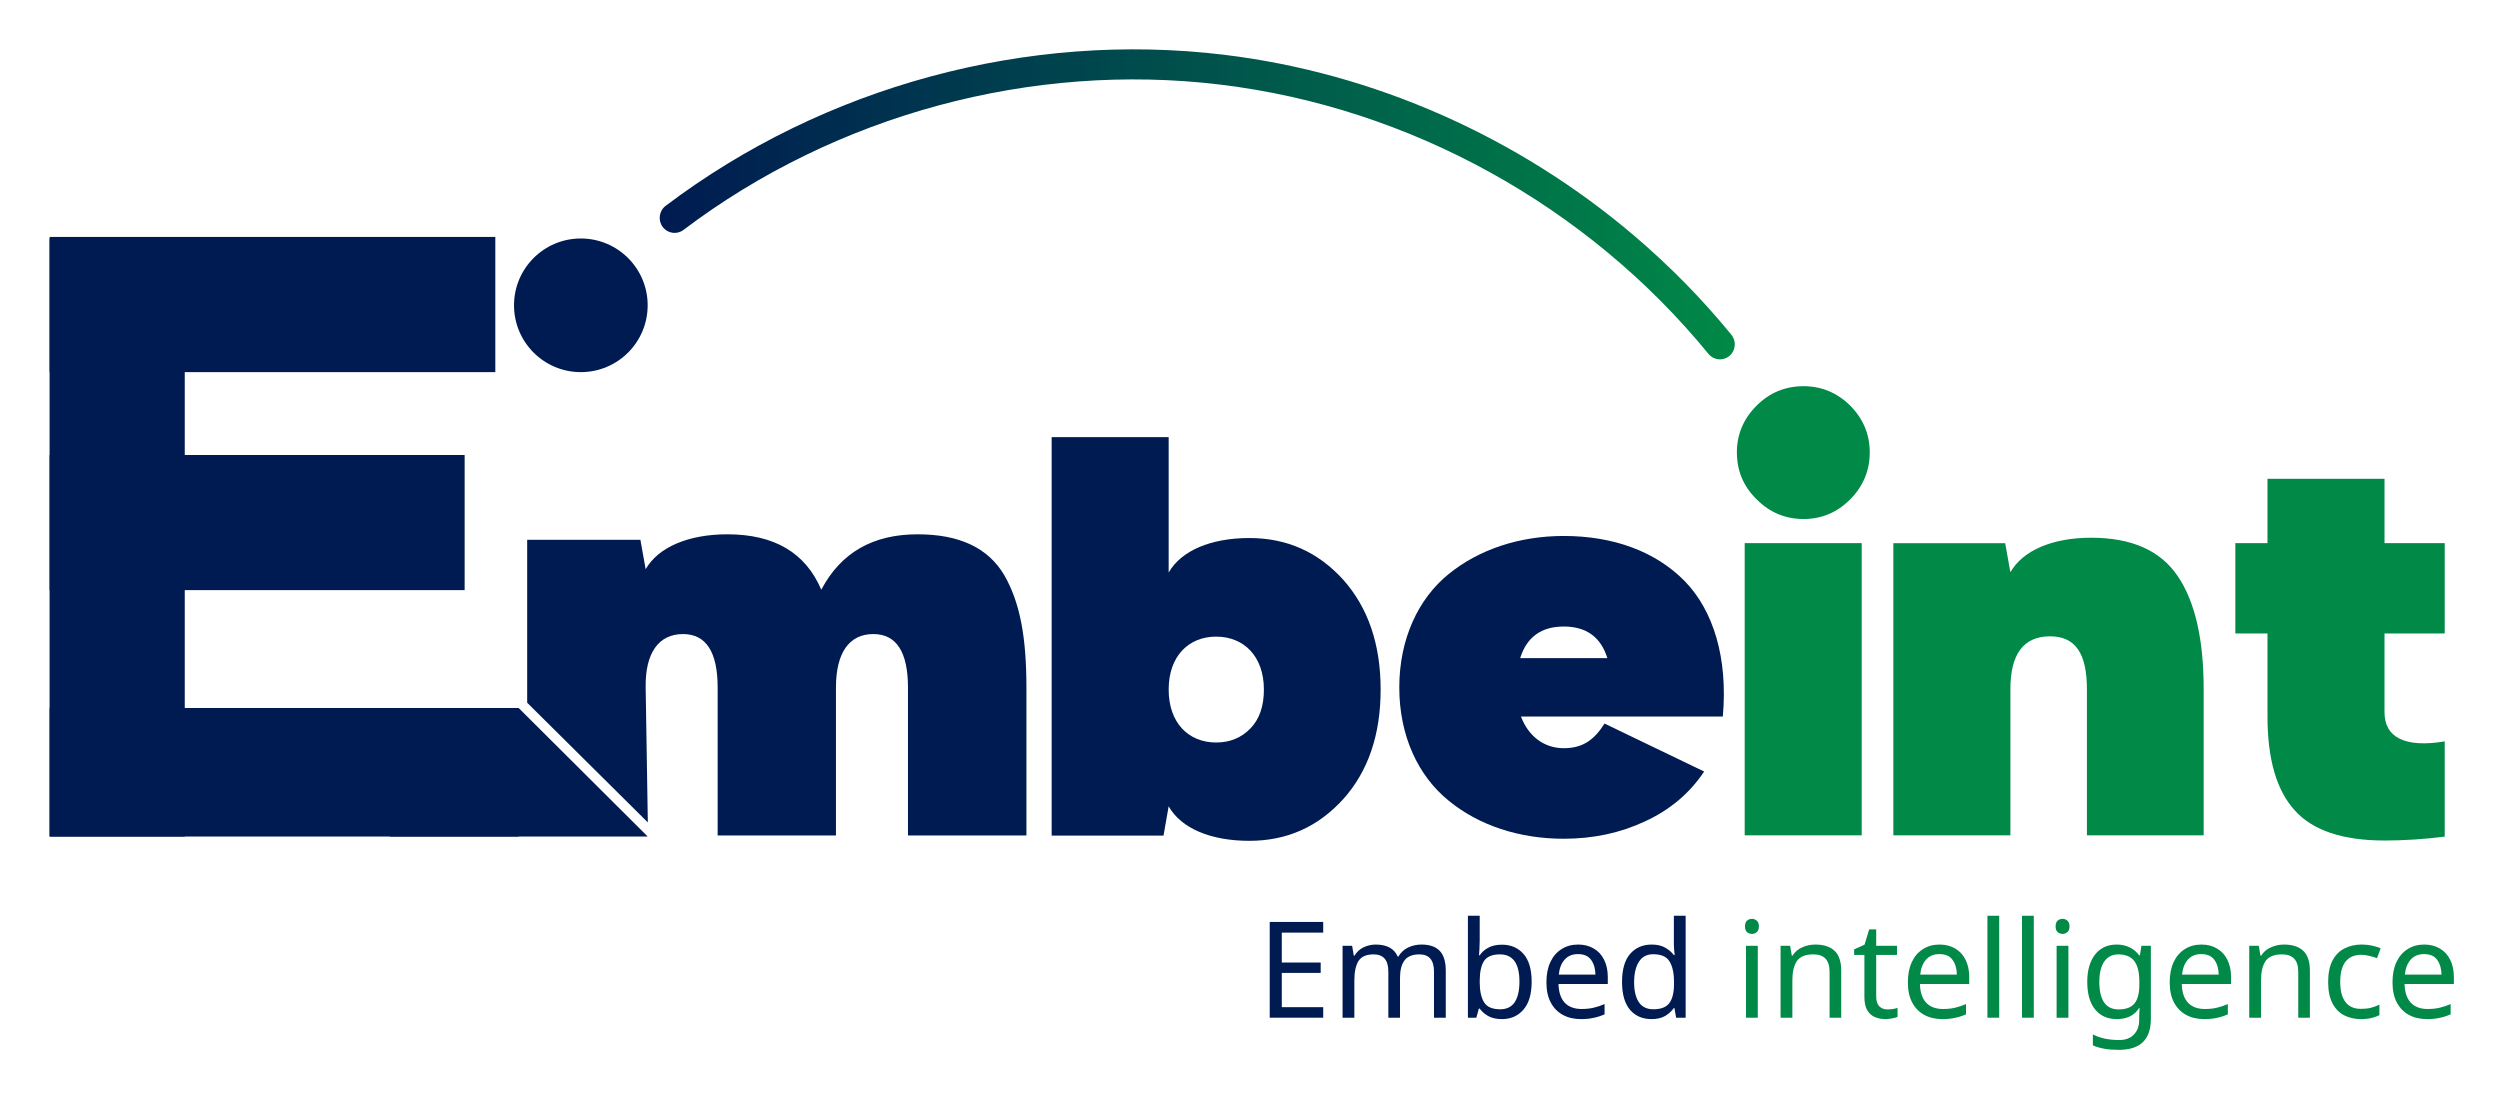<svg xmlns="http://www.w3.org/2000/svg" role="img" viewBox="-4.85 -5.35 278.20 121.95"><title>embeint-logo-embed-intelligence-tag-line (2).svg</title><defs id="defs140"><clipPath id="0227c02057"><path id="path1" d="m 58.805,139.602 h 49.594 v 15.043 H 58.805 Z m 0,0" clip-rule="nonzero"/></clipPath><clipPath id="605f3a4148"><path id="path2" d="M 58.805,192.023 H 111 v 14.297 H 58.805 Z m 0,0" clip-rule="nonzero"/></clipPath><clipPath id="d7697aa60a"><path id="path3" d="m 96.652,192.023 h 28.707 v 14.297 H 96.652 Z m 0,0" clip-rule="nonzero"/></clipPath><clipPath id="cb7a4e924c"><path id="path4" d="m 111,192.023 14.352,14.297 H 96.652 Z m 0,0" clip-rule="nonzero"/></clipPath><clipPath id="704fb87609"><path id="path5" d="m 110.48,139.773 h 14.871 v 14.871 h -14.871 z m 0,0" clip-rule="nonzero"/></clipPath><clipPath id="9450d07ad5"><path id="path6" d="m 117.914,139.773 c -4.105,0 -7.434,3.328 -7.434,7.434 0,4.109 3.328,7.438 7.434,7.438 4.109,0 7.438,-3.328 7.438,-7.438 0,-4.105 -3.328,-7.434 -7.438,-7.434 z m 0,0" clip-rule="nonzero"/></clipPath><clipPath id="ba8ab70534"><path id="path7" d="m 58.805,163.863 h 46.18 v 15.043 H 58.805 Z m 0,0" clip-rule="nonzero"/></clipPath><clipPath id="03a69cdeff"><path id="path8" d="m 58.797,139.773 h 15.043 v 66.547 H 58.797 Z m 0,0" clip-rule="nonzero"/></clipPath><clipPath id="6f2a6bd8c7"><path id="path9" d="M 127.371,119.375 H 248 v 34.5 H 127.371 Z m 0,0" clip-rule="nonzero"/></clipPath><clipPath id="40df1861e2"><path id="path10" d="m 204.766,204.488 -77.82,-66.164 44.465,-53.465 77.816,66.164 z m 0,0" clip-rule="nonzero"/></clipPath><clipPath id="7bfa92d74a"><path id="path11" d="m 204.766,204.488 -77.82,-66.164 44.465,-53.465 77.816,66.164 z m 0,0" clip-rule="nonzero"/></clipPath><clipPath id="2f9683c60e"><path id="path12" d="m 128.254,139.129 c 0.547,0.738 1.582,0.895 2.316,0.34 16.953,-12.816 38.738,-18.715 59.762,-16.168 21.023,2.539 40.812,13.465 54.305,29.969 0.578,0.711 1.621,0.809 2.328,0.223 0.703,-0.59 0.801,-1.645 0.219,-2.355 -3.277,-4.016 -6.918,-7.707 -10.848,-11.051 -12.871,-10.945 -28.867,-18.082 -45.609,-20.109 -21.859,-2.645 -44.508,3.484 -62.141,16.812 -0.73,0.555 -0.879,1.602 -0.332,2.34 z m 0,0" clip-rule="nonzero"/></clipPath><clipPath id="89706dc35c"><path id="path140" d="m 111,172.691 h 57 v 33.75 h -57 z m 0,0" clip-rule="nonzero"/></clipPath><linearGradient id="a7f043b4ba" x1="112.516" x2="250.668" y1="143.405" y2="143.405" gradientTransform="matrix(.869 0 0 .879 29.928 10.615)" gradientUnits="userSpaceOnUse"><stop id="stop12" offset="0" stop-color="#001B51" stop-opacity="1"/><stop id="stop13" offset=".008" stop-color="#001B51" stop-opacity="1"/><stop id="stop14" offset=".016" stop-color="#001C51" stop-opacity="1"/><stop id="stop15" offset=".023" stop-color="#001D51" stop-opacity="1"/><stop id="stop16" offset=".031" stop-color="#001E51" stop-opacity="1"/><stop id="stop17" offset=".039" stop-color="#001F51" stop-opacity="1"/><stop id="stop18" offset=".047" stop-color="#002051" stop-opacity="1"/><stop id="stop19" offset=".055" stop-color="#002051" stop-opacity="1"/><stop id="stop20" offset=".063" stop-color="#002151" stop-opacity="1"/><stop id="stop21" offset=".07" stop-color="#002250" stop-opacity="1"/><stop id="stop22" offset=".078" stop-color="#002350" stop-opacity="1"/><stop id="stop23" offset=".086" stop-color="#002450" stop-opacity="1"/><stop id="stop24" offset=".094" stop-color="#002550" stop-opacity="1"/><stop id="stop25" offset=".102" stop-color="#002650" stop-opacity="1"/><stop id="stop26" offset=".109" stop-color="#002650" stop-opacity="1"/><stop id="stop27" offset=".117" stop-color="#002750" stop-opacity="1"/><stop id="stop28" offset=".125" stop-color="#002850" stop-opacity="1"/><stop id="stop29" offset=".133" stop-color="#002950" stop-opacity="1"/><stop id="stop30" offset=".141" stop-color="#002A50" stop-opacity="1"/><stop id="stop31" offset=".148" stop-color="#002B50" stop-opacity="1"/><stop id="stop32" offset=".156" stop-color="#002C50" stop-opacity="1"/><stop id="stop33" offset=".164" stop-color="#002C4F" stop-opacity="1"/><stop id="stop34" offset=".172" stop-color="#002D4F" stop-opacity="1"/><stop id="stop35" offset=".18" stop-color="#002E4F" stop-opacity="1"/><stop id="stop36" offset=".188" stop-color="#002F4F" stop-opacity="1"/><stop id="stop37" offset=".195" stop-color="#00304F" stop-opacity="1"/><stop id="stop38" offset=".203" stop-color="#00314F" stop-opacity="1"/><stop id="stop39" offset=".211" stop-color="#00324F" stop-opacity="1"/><stop id="stop40" offset=".219" stop-color="#00334F" stop-opacity="1"/><stop id="stop41" offset=".227" stop-color="#00334F" stop-opacity="1"/><stop id="stop42" offset=".234" stop-color="#00344F" stop-opacity="1"/><stop id="stop43" offset=".242" stop-color="#00354F" stop-opacity="1"/><stop id="stop44" offset=".25" stop-color="#00364F" stop-opacity="1"/><stop id="stop45" offset=".258" stop-color="#00374F" stop-opacity="1"/><stop id="stop46" offset=".266" stop-color="#00384E" stop-opacity="1"/><stop id="stop47" offset=".273" stop-color="#00394E" stop-opacity="1"/><stop id="stop48" offset=".281" stop-color="#00394E" stop-opacity="1"/><stop id="stop49" offset=".289" stop-color="#003A4E" stop-opacity="1"/><stop id="stop50" offset=".297" stop-color="#003B4E" stop-opacity="1"/><stop id="stop51" offset=".305" stop-color="#003C4E" stop-opacity="1"/><stop id="stop52" offset=".313" stop-color="#003D4E" stop-opacity="1"/><stop id="stop53" offset=".32" stop-color="#003E4E" stop-opacity="1"/><stop id="stop54" offset=".328" stop-color="#003F4E" stop-opacity="1"/><stop id="stop55" offset=".336" stop-color="#003F4E" stop-opacity="1"/><stop id="stop56" offset=".344" stop-color="#00404E" stop-opacity="1"/><stop id="stop57" offset=".352" stop-color="#00414E" stop-opacity="1"/><stop id="stop58" offset=".359" stop-color="#00424D" stop-opacity="1"/><stop id="stop59" offset=".367" stop-color="#00434D" stop-opacity="1"/><stop id="stop60" offset=".375" stop-color="#00444D" stop-opacity="1"/><stop id="stop61" offset=".383" stop-color="#00454D" stop-opacity="1"/><stop id="stop62" offset=".391" stop-color="#00454D" stop-opacity="1"/><stop id="stop63" offset=".398" stop-color="#00464D" stop-opacity="1"/><stop id="stop64" offset=".406" stop-color="#00474D" stop-opacity="1"/><stop id="stop65" offset=".414" stop-color="#00484D" stop-opacity="1"/><stop id="stop66" offset=".422" stop-color="#00494D" stop-opacity="1"/><stop id="stop67" offset=".43" stop-color="#004A4D" stop-opacity="1"/><stop id="stop68" offset=".438" stop-color="#004B4D" stop-opacity="1"/><stop id="stop69" offset=".445" stop-color="#004C4D" stop-opacity="1"/><stop id="stop70" offset=".453" stop-color="#004C4D" stop-opacity="1"/><stop id="stop71" offset=".461" stop-color="#004D4C" stop-opacity="1"/><stop id="stop72" offset=".469" stop-color="#004E4C" stop-opacity="1"/><stop id="stop73" offset=".477" stop-color="#004F4C" stop-opacity="1"/><stop id="stop74" offset=".484" stop-color="#00504C" stop-opacity="1"/><stop id="stop75" offset=".492" stop-color="#00514C" stop-opacity="1"/><stop id="stop76" offset=".5" stop-color="#00524C" stop-opacity="1"/><stop id="stop77" offset=".508" stop-color="#00524C" stop-opacity="1"/><stop id="stop78" offset=".516" stop-color="#00534C" stop-opacity="1"/><stop id="stop79" offset=".523" stop-color="#00544C" stop-opacity="1"/><stop id="stop80" offset=".531" stop-color="#00554C" stop-opacity="1"/><stop id="stop81" offset=".539" stop-color="#00564C" stop-opacity="1"/><stop id="stop82" offset=".547" stop-color="#00574C" stop-opacity="1"/><stop id="stop83" offset=".555" stop-color="#00584B" stop-opacity="1"/><stop id="stop84" offset=".563" stop-color="#00584B" stop-opacity="1"/><stop id="stop85" offset=".57" stop-color="#00594B" stop-opacity="1"/><stop id="stop86" offset=".578" stop-color="#005A4B" stop-opacity="1"/><stop id="stop87" offset=".586" stop-color="#005B4B" stop-opacity="1"/><stop id="stop88" offset=".594" stop-color="#005C4B" stop-opacity="1"/><stop id="stop89" offset=".602" stop-color="#005D4B" stop-opacity="1"/><stop id="stop90" offset=".609" stop-color="#005E4B" stop-opacity="1"/><stop id="stop91" offset=".617" stop-color="#005E4B" stop-opacity="1"/><stop id="stop92" offset=".625" stop-color="#005F4B" stop-opacity="1"/><stop id="stop93" offset=".633" stop-color="#00604B" stop-opacity="1"/><stop id="stop94" offset=".641" stop-color="#00614B" stop-opacity="1"/><stop id="stop95" offset=".648" stop-color="#00624B" stop-opacity="1"/><stop id="stop96" offset=".656" stop-color="#00634A" stop-opacity="1"/><stop id="stop97" offset=".664" stop-color="#00644A" stop-opacity="1"/><stop id="stop98" offset=".672" stop-color="#00644A" stop-opacity="1"/><stop id="stop99" offset=".68" stop-color="#00654A" stop-opacity="1"/><stop id="stop100" offset=".688" stop-color="#00664A" stop-opacity="1"/><stop id="stop101" offset=".695" stop-color="#00674A" stop-opacity="1"/><stop id="stop102" offset=".703" stop-color="#00684A" stop-opacity="1"/><stop id="stop103" offset=".711" stop-color="#00694A" stop-opacity="1"/><stop id="stop104" offset=".719" stop-color="#006A4A" stop-opacity="1"/><stop id="stop105" offset=".727" stop-color="#006B4A" stop-opacity="1"/><stop id="stop106" offset=".734" stop-color="#006B4A" stop-opacity="1"/><stop id="stop107" offset=".742" stop-color="#006C4A" stop-opacity="1"/><stop id="stop108" offset=".75" stop-color="#006D49" stop-opacity="1"/><stop id="stop109" offset=".758" stop-color="#006E49" stop-opacity="1"/><stop id="stop110" offset=".766" stop-color="#006F49" stop-opacity="1"/><stop id="stop111" offset=".773" stop-color="#007049" stop-opacity="1"/><stop id="stop112" offset=".781" stop-color="#007149" stop-opacity="1"/><stop id="stop113" offset=".789" stop-color="#007149" stop-opacity="1"/><stop id="stop114" offset=".797" stop-color="#007249" stop-opacity="1"/><stop id="stop115" offset=".805" stop-color="#007349" stop-opacity="1"/><stop id="stop116" offset=".813" stop-color="#007449" stop-opacity="1"/><stop id="stop117" offset=".82" stop-color="#007549" stop-opacity="1"/><stop id="stop118" offset=".828" stop-color="#007649" stop-opacity="1"/><stop id="stop119" offset=".836" stop-color="#007749" stop-opacity="1"/><stop id="stop120" offset=".844" stop-color="#007749" stop-opacity="1"/><stop id="stop121" offset=".852" stop-color="#007848" stop-opacity="1"/><stop id="stop122" offset=".859" stop-color="#007948" stop-opacity="1"/><stop id="stop123" offset=".867" stop-color="#007A48" stop-opacity="1"/><stop id="stop124" offset=".875" stop-color="#007B48" stop-opacity="1"/><stop id="stop125" offset=".883" stop-color="#007C48" stop-opacity="1"/><stop id="stop126" offset=".891" stop-color="#007D48" stop-opacity="1"/><stop id="stop127" offset=".898" stop-color="#007D48" stop-opacity="1"/><stop id="stop128" offset=".906" stop-color="#007E48" stop-opacity="1"/><stop id="stop129" offset=".914" stop-color="#007F48" stop-opacity="1"/><stop id="stop130" offset=".922" stop-color="#008048" stop-opacity="1"/><stop id="stop131" offset=".93" stop-color="#008148" stop-opacity="1"/><stop id="stop132" offset=".938" stop-color="#008248" stop-opacity="1"/><stop id="stop133" offset=".945" stop-color="#008347" stop-opacity="1"/><stop id="stop134" offset=".953" stop-color="#008447" stop-opacity="1"/><stop id="stop135" offset=".961" stop-color="#008447" stop-opacity="1"/><stop id="stop136" offset=".969" stop-color="#008547" stop-opacity="1"/><stop id="stop137" offset=".977" stop-color="#008647" stop-opacity="1"/><stop id="stop138" offset=".984" stop-color="#008747" stop-opacity="1"/><stop id="stop139" offset=".992" stop-color="#008847" stop-opacity="1"/><stop id="stop140" offset="1" stop-color="#008947" stop-opacity="1"/></linearGradient></defs><g id="g141" clip-path="url(#0227c02057)" transform="translate(-58.13 -118.584)"><path id="path141" fill="#001b51" fill-opacity="1" fill-rule="nonzero" d="m 58.805,139.602 h 49.594 v 15.043 H 58.805 Z m 0,0"/></g><g id="g142" clip-path="url(#605f3a4148)" transform="translate(-58.13 -118.584)"><path id="path142" fill="#001b51" fill-opacity="1" fill-rule="nonzero" d="m 58.805,192.023 h 52.219 v 14.297 H 58.805 Z m 0,0"/></g><g id="g144" clip-path="url(#d7697aa60a)" transform="translate(-58.13 -118.584)"><g id="g143" clip-path="url(#cb7a4e924c)"><path id="path143" fill="#001b51" fill-opacity="1" fill-rule="nonzero" d="m 96.652,192.023 h 28.707 v 14.297 H 96.652 Z m 0,0"/></g></g><g id="g146" clip-path="url(#704fb87609)" transform="translate(-58.13 -118.584)"><g id="g145" clip-path="url(#9450d07ad5)"><path id="path144" fill="#001b51" fill-opacity="1" fill-rule="nonzero" d="m 110.48,139.773 h 14.871 v 14.871 h -14.871 z m 0,0"/></g></g><g id="g147" clip-path="url(#ba8ab70534)" transform="translate(-58.13 -118.584)"><path id="path146" fill="#001b51" fill-opacity="1" fill-rule="nonzero" d="m 58.805,163.863 h 46.184 v 15.043 H 58.805 Z m 0,0"/></g><g id="g148" clip-path="url(#03a69cdeff)" transform="translate(-58.13 -118.584)"><path id="path147" fill="#001b51" fill-opacity="1" fill-rule="nonzero" d="m 73.84,139.773 v 66.578 H 58.797 v -66.578 z m 0,0"/></g><g id="g151" fill="#008947" fill-opacity="1" transform="translate(-58.797 -117.875)"><g id="g150" transform="translate(246.334 205.48)"><g id="g149"><path id="path148" d="m 8.316,-35.199 c 1.992,0 3.723,-0.719 5.195,-2.191 1.445,-1.473 2.168,-3.207 2.168,-5.227 0,-1.992 -0.723,-3.727 -2.168,-5.199 -1.473,-1.441 -3.203,-2.164 -5.195,-2.164 -2.051,0 -3.781,0.723 -5.227,2.164 -1.473,1.473 -2.195,3.207 -2.195,5.199 0,2.051 0.723,3.781 2.195,5.227 1.473,1.473 3.203,2.191 5.227,2.191 z M 1.762,0 H 14.785 V -32.512 H 1.762 Z m 0,0"/></g></g></g><g id="g154" fill="#008947" fill-opacity="1" transform="translate(-58.797 -117.875)"><g id="g153" transform="translate(262.878 205.48)"><g id="g152"><path id="path151" d="m 36.293,0 v -16.258 c 0,-5.543 -0.949,-9.73 -2.887,-12.586 -1.934,-2.859 -5.137,-4.273 -9.645,-4.273 -4.273,0 -7.594,1.414 -8.977,3.84 l -0.578,-3.234 H 1.762 V 0 h 13.023 v -16.258 c 0,-3.926 1.473,-5.887 4.418,-5.887 2.855,0 4.098,1.961 4.098,5.887 V 0 Z m 0,0"/></g></g></g><g id="g157" fill="#008947" fill-opacity="1" transform="translate(-58.797 -117.875)"><g id="g156" transform="translate(300.933 205.48)"><g id="g155"><path id="path154" d="M 5.34,-32.512 H 1.762 v 10.047 h 3.578 v 9.242 c 0,4.762 1.012,8.227 3.035,10.449 1.992,2.227 5.34,3.352 9.988,3.352 2.168,0 4.418,-0.145 6.699,-0.434 v -10.598 c -2.223,0.375 -3.898,0.262 -5.055,-0.316 -1.094,-0.551 -1.645,-1.531 -1.645,-2.945 v -8.75 H 25.062 v -10.047 h -6.699 v -7.16 H 5.34 Z m 0,0"/></g></g></g><g id="g160" fill="#001b51" fill-opacity="1" transform="translate(-58.797 -117.875)"><g id="g159" transform="translate(169.214 205.514)"><g id="g158"><path id="path157" d="m 23.762,-33.117 c -4.301,0 -7.594,1.414 -8.98,3.84 V -44.348 H 1.762 V 0 h 12.445 l 0.574,-3.262 c 1.387,2.453 4.68,3.84 8.98,3.84 4.188,0 7.652,-1.559 10.453,-4.648 2.77,-3.09 4.156,-7.16 4.156,-12.184 0,-5.023 -1.387,-9.098 -4.156,-12.215 -2.801,-3.09 -6.266,-4.648 -10.453,-4.648 z m -3.695,22.754 c -3.09,0 -5.285,-2.195 -5.285,-5.891 0,-3.695 2.195,-5.891 5.285,-5.891 3.09,0 5.312,2.195 5.312,5.891 0,1.848 -0.492,3.289 -1.5,4.328 -1.012,1.039 -2.281,1.562 -3.812,1.562 z m 0,0"/></g></g></g><g id="g163" fill="#001b51" fill-opacity="1" transform="translate(-58.48 -118.105)"><g id="g162" transform="translate(208.448 205.514)"><g id="g161"><path id="path160" d="m 19.199,-33.117 c -4.938,0 -9.441,1.5 -12.82,4.246 -3.375,2.742 -5.484,7.219 -5.484,12.617 0,5.398 2.109,9.844 5.484,12.586 3.379,2.773 7.883,4.246 12.82,4.246 3.262,0 6.266,-0.637 9.039,-1.934 2.77,-1.273 4.965,-3.121 6.582,-5.547 L 23.734,-12.242 C 22.551,-10.363 21.25,-9.5 19.199,-9.5 c -2.164,0 -3.926,-1.297 -4.762,-3.52 h 22.461 c 0.578,-6.5 -1.039,-11.781 -4.242,-15.074 -3.234,-3.289 -7.914,-5.023 -13.457,-5.023 z m -4.852,13.598 c 0.723,-2.336 2.34,-3.52 4.852,-3.52 2.512,0 4.129,1.184 4.852,3.52 z m 0,0"/></g></g></g><g id="g167" clip-path="url(#6f2a6bd8c7)" transform="translate(-59.364 -119.233)"><g id="g166" clip-path="url(#40df1861e2)"><g id="g165" clip-path="url(#7bfa92d74a)"><g id="g164" clip-path="url(#2f9683c60e)"><path id="path163" fill="url(#a7f043b4ba)" fill-rule="nonzero" d="m 127.707,119.375 v 34.5 h 120.059 v -34.5 z m 0,0"/></g></g></g></g><g id="g168" clip-path="url(#89706dc35c)" transform="translate(-58.13 -118.584)"><path id="path167" fill="#001b51" fill-opacity="1" fill-rule="nonzero" d="m 155.395,172.691 c -4.996,0 -8.555,2.051 -10.723,6.168 -1.754,-4.117 -5.223,-6.168 -10.453,-6.168 -4.324,0 -7.688,1.43 -9.09,3.883 l -0.586,-3.273 h -12.598 v 18.133 l 13.426,13.32 -0.242,-15 c -0.066,-3.883 1.465,-5.961 4.152,-5.961 2.574,0 3.859,1.988 3.859,5.961 v 16.453 h 13.164 v -16.453 c 0,-3.883 1.469,-5.961 4.156,-5.961 2.57,0 3.859,1.988 3.859,5.961 v 16.453 H 167.5 v -16.453 c 0,-5.609 -0.703,-9.441 -2.457,-12.504 -1.789,-3.039 -4.973,-4.559 -9.648,-4.559 z m 0,0"/></g><g id="g171" fill="#001b51" fill-opacity="1" transform="translate(-58.797 -119.375)"><g id="g170" transform="translate(193.788 227.275)"><g id="g169"><path id="path168" d="M 7.406,0 H 1.453 V -10.656 H 7.406 v 1.188 H 2.797 v 3.328 H 7.125 v 1.156 H 2.797 v 3.812 H 7.406 Z m 0,0"/></g></g></g><g id="g174" fill="#001b51" fill-opacity="1" transform="translate(-58.797 -119.375)"><g id="g173" transform="translate(202.083 227.275)"><g id="g172"><path id="path171" d="m 10.047,-8.141 c 0.906,0 1.582,0.234 2.031,0.703 C 12.523,-6.977 12.75,-6.234 12.75,-5.203 V 0 h -1.312 v -5.141 c 0,-1.27 -0.543,-1.906 -1.625,-1.906 -0.773,0 -1.324,0.227 -1.656,0.672 -0.336,0.449 -0.5,1.102 -0.5,1.953 V 0 H 6.359 v -5.141 c 0,-1.27 -0.547,-1.906 -1.641,-1.906 -0.812,0 -1.375,0.25 -1.688,0.75 -0.305,0.5 -0.453,1.219 -0.453,2.156 V 0 h -1.312 v -8 h 1.062 l 0.188,1.094 H 2.594 c 0.25,-0.414 0.582,-0.723 1,-0.922 0.426,-0.207 0.879,-0.312 1.359,-0.312 1.25,0 2.066,0.449 2.453,1.344 h 0.062 C 7.738,-7.254 8.102,-7.594 8.562,-7.812 9.02,-8.031 9.516,-8.141 10.047,-8.141 Z m 0,0"/></g></g></g><g id="g177" fill="#001b51" fill-opacity="1" transform="translate(-58.797 -119.375)"><g id="g176" transform="translate(216.031 227.275)"><g id="g175"><path id="path174" d="m 2.578,-11.344 v 2.766 c 0,0.336 -0.012,0.652 -0.031,0.953 C 2.535,-7.332 2.52,-7.102 2.5,-6.938 h 0.078 c 0.227,-0.344 0.539,-0.625 0.938,-0.844 C 3.922,-8.008 4.438,-8.125 5.062,-8.125 c 0.988,0 1.785,0.344 2.391,1.031 0.602,0.688 0.906,1.719 0.906,3.094 0,1.375 -0.309,2.414 -0.922,3.109 C 6.832,-0.191 6.039,0.156 5.062,0.156 4.438,0.156 3.922,0.039 3.516,-0.188 3.117,-0.414 2.805,-0.691 2.578,-1.016 H 2.484 L 2.203,0 h -0.938 v -11.344 z m 2.25,4.297 c -0.855,0 -1.445,0.246 -1.766,0.734 -0.324,0.492 -0.484,1.246 -0.484,2.266 v 0.062 c 0,0.992 0.16,1.746 0.484,2.266 0.32,0.523 0.922,0.781 1.797,0.781 0.719,0 1.254,-0.258 1.609,-0.781 C 6.82,-2.25 7,-3.016 7,-4.016 7,-6.035 6.273,-7.047 4.828,-7.047 Z m 0,0"/></g></g></g><g id="g180" fill="#001b51" fill-opacity="1" transform="translate(-58.797 -119.375)"><g id="g179" transform="translate(225.206 227.275)"><g id="g178"><path id="path177" d="m 4.359,-8.141 c 0.676,0 1.258,0.152 1.75,0.453 0.5,0.293 0.879,0.711 1.141,1.25 0.27,0.543 0.406,1.18 0.406,1.906 V -3.75 H 2.172 c 0.02,0.906 0.25,1.602 0.688,2.078 0.445,0.469 1.07,0.703 1.875,0.703 0.5,0 0.945,-0.047 1.344,-0.141 0.395,-0.094 0.801,-0.227 1.219,-0.406 V -0.375 c -0.406,0.18 -0.812,0.309 -1.219,0.391 C 5.68,0.109 5.211,0.156 4.672,0.156 3.898,0.156 3.227,0 2.656,-0.312 2.082,-0.625 1.633,-1.082 1.312,-1.688 0.988,-2.289 0.828,-3.039 0.828,-3.938 c 0,-0.875 0.145,-1.625 0.438,-2.25 C 1.555,-6.812 1.969,-7.289 2.5,-7.625 3.031,-7.969 3.648,-8.141 4.359,-8.141 Z m -0.016,1.062 c -0.625,0 -1.121,0.203 -1.484,0.609 -0.367,0.406 -0.586,0.965 -0.656,1.672 H 6.281 C 6.27,-5.461 6.109,-6.008 5.797,-6.438 5.492,-6.863 5.008,-7.078 4.344,-7.078 Z m 0,0"/></g></g></g><g id="g183" fill="#001b51" fill-opacity="1" transform="translate(-58.797 -119.375)"><g id="g182" transform="translate(233.62 227.275)"><g id="g181"><path id="path180" d="m 4.109,0.156 c -1,0 -1.797,-0.344 -2.391,-1.031 C 1.125,-1.57 0.828,-2.609 0.828,-3.984 c 0,-1.375 0.297,-2.41 0.891,-3.109 0.602,-0.695 1.406,-1.047 2.406,-1.047 0.613,0 1.113,0.117 1.5,0.344 0.395,0.219 0.719,0.496 0.969,0.828 H 6.688 C 6.664,-7.094 6.645,-7.281 6.625,-7.531 6.602,-7.789 6.594,-7.992 6.594,-8.141 v -3.203 h 1.312 V 0 h -1.062 l -0.188,-1.078 h -0.062 c -0.242,0.344 -0.559,0.637 -0.953,0.875 C 5.242,0.035 4.734,0.156 4.109,0.156 Z M 4.312,-0.938 c 0.844,0 1.438,-0.227 1.781,-0.688 0.344,-0.469 0.516,-1.172 0.516,-2.109 V -3.969 c 0,-1 -0.168,-1.766 -0.5,-2.297 -0.324,-0.531 -0.93,-0.797 -1.812,-0.797 -0.711,0 -1.242,0.281 -1.594,0.844 -0.355,0.562 -0.531,1.32 -0.531,2.266 0,0.961 0.176,1.703 0.531,2.234 0.352,0.523 0.891,0.781 1.609,0.781 z m 0,0"/></g></g></g><g id="g189" fill="#008947" fill-opacity="1" transform="translate(-58.797 -119.375)"><g id="g188" transform="translate(246.974 227.275)"><g id="g187"><path id="path186" d="m 1.938,-11 c 0.195,0 0.375,0.07 0.531,0.203 0.156,0.137 0.234,0.352 0.234,0.641 0,0.281 -0.078,0.492 -0.234,0.625 -0.156,0.137 -0.336,0.203 -0.531,0.203 -0.219,0 -0.406,-0.066 -0.562,-0.203 -0.148,-0.133 -0.219,-0.344 -0.219,-0.625 0,-0.289 0.07,-0.504 0.219,-0.641 C 1.531,-10.93 1.719,-11 1.938,-11 Z m 0.641,3 v 8 h -1.312 v -8 z m 0,0"/></g></g></g><g id="g192" fill="#008947" fill-opacity="1" transform="translate(-58.797 -119.375)"><g id="g191" transform="translate(250.823 227.275)"><g id="g190"><path id="path189" d="m 5.125,-8.141 c 0.945,0 1.664,0.234 2.156,0.703 0.488,0.461 0.734,1.203 0.734,2.234 V 0 H 6.719 v -5.125 c 0,-1.281 -0.602,-1.922 -1.797,-1.922 -0.887,0 -1.5,0.25 -1.844,0.75 -0.336,0.5 -0.5,1.219 -0.5,2.156 V 0 h -1.312 v -8 h 1.062 l 0.188,1.094 H 2.594 c 0.258,-0.414 0.617,-0.723 1.078,-0.922 0.457,-0.207 0.941,-0.312 1.453,-0.312 z m 0,0"/></g></g></g><g id="g195" fill="#008947" fill-opacity="1" transform="translate(-58.797 -119.375)"><g id="g194" transform="translate(260.042 227.275)"><g id="g193"><path id="path192" d="m 3.938,-0.922 c 0.195,0 0.398,-0.016 0.609,-0.047 C 4.754,-1 4.926,-1.039 5.062,-1.094 v 1 C 4.914,-0.02 4.711,0.035 4.453,0.078 4.203,0.129 3.957,0.156 3.719,0.156 3.301,0.156 2.914,0.082 2.562,-0.062 2.207,-0.207 1.922,-0.457 1.703,-0.812 1.484,-1.176 1.375,-1.68 1.375,-2.328 v -4.656 H 0.234 v -0.625 L 1.391,-8.125 1.906,-9.828 H 2.688 V -8 H 5 v 1.016 H 2.688 v 4.625 c 0,0.492 0.113,0.855 0.344,1.094 0.238,0.23 0.539,0.344 0.906,0.344 z m 0,0"/></g></g></g><g id="g198" fill="#008947" fill-opacity="1" transform="translate(-58.797 -119.375)"><g id="g197" transform="translate(265.427 227.275)"><g id="g196"><path id="path195" d="m 4.359,-8.141 c 0.676,0 1.258,0.152 1.75,0.453 0.5,0.293 0.879,0.711 1.141,1.25 0.27,0.543 0.406,1.18 0.406,1.906 V -3.75 H 2.172 c 0.02,0.906 0.25,1.602 0.688,2.078 0.445,0.469 1.07,0.703 1.875,0.703 0.5,0 0.945,-0.047 1.344,-0.141 0.395,-0.094 0.801,-0.227 1.219,-0.406 V -0.375 c -0.406,0.18 -0.812,0.309 -1.219,0.391 C 5.68,0.109 5.211,0.156 4.672,0.156 3.898,0.156 3.227,0 2.656,-0.312 2.082,-0.625 1.633,-1.082 1.312,-1.688 0.988,-2.289 0.828,-3.039 0.828,-3.938 c 0,-0.875 0.145,-1.625 0.438,-2.25 C 1.555,-6.812 1.969,-7.289 2.5,-7.625 3.031,-7.969 3.648,-8.141 4.359,-8.141 Z m -0.016,1.062 c -0.625,0 -1.121,0.203 -1.484,0.609 -0.367,0.406 -0.586,0.965 -0.656,1.672 H 6.281 C 6.27,-5.461 6.109,-6.008 5.797,-6.438 5.492,-6.863 5.008,-7.078 4.344,-7.078 Z m 0,0"/></g></g></g><g id="g201" fill="#008947" fill-opacity="1" transform="translate(-58.797 -119.375)"><g id="g200" transform="translate(273.841 227.275)"><g id="g199"><path id="path198" d="m 2.578,0 h -1.312 v -11.344 h 1.312 z m 0,0"/></g></g></g><g id="g204" fill="#008947" fill-opacity="1" transform="translate(-58.797 -119.375)"><g id="g203" transform="translate(277.69 227.275)"><g id="g202"><path id="path201" d="m 2.578,0 h -1.312 v -11.344 h 1.312 z m 0,0"/></g></g></g><g id="g207" fill="#008947" fill-opacity="1" transform="translate(-58.797 -119.375)"><g id="g206" transform="translate(281.54 227.275)"><g id="g205"><path id="path204" d="m 1.938,-11 c 0.195,0 0.375,0.07 0.531,0.203 0.156,0.137 0.234,0.352 0.234,0.641 0,0.281 -0.078,0.492 -0.234,0.625 -0.156,0.137 -0.336,0.203 -0.531,0.203 -0.219,0 -0.406,-0.066 -0.562,-0.203 -0.148,-0.133 -0.219,-0.344 -0.219,-0.625 0,-0.289 0.07,-0.504 0.219,-0.641 C 1.531,-10.93 1.719,-11 1.938,-11 Z m 0.641,3 v 8 h -1.312 v -8 z m 0,0"/></g></g></g><g id="g210" fill="#008947" fill-opacity="1" transform="translate(-58.797 -119.375)"><g id="g209" transform="translate(285.388 227.275)"><g id="g208"><path id="path207" d="m 4.109,-8.141 c 0.52,0 0.988,0.102 1.406,0.297 0.426,0.199 0.789,0.5 1.094,0.906 H 6.688 L 6.859,-8 H 7.906 v 8.141 c 0,1.133 -0.293,1.988 -0.875,2.562 -0.586,0.582 -1.484,0.875 -2.703,0.875 -1.18,0 -2.137,-0.168 -2.875,-0.5 v -1.219 c 0.781,0.414 1.766,0.625 2.953,0.625 0.688,0 1.223,-0.203 1.609,-0.609 0.395,-0.398 0.594,-0.945 0.594,-1.641 v -0.312 c 0,-0.113 0.004,-0.281 0.016,-0.5 C 6.633,-0.805 6.645,-0.969 6.656,-1.062 H 6.594 C 6.062,-0.25 5.238,0.156 4.125,0.156 3.082,0.156 2.27,-0.207 1.688,-0.938 1.113,-1.664 0.828,-2.68 0.828,-3.984 c 0,-1.27 0.285,-2.281 0.859,-3.031 0.582,-0.75 1.391,-1.125 2.422,-1.125 z m 0.172,1.094 c -0.668,0 -1.188,0.266 -1.562,0.797 -0.367,0.531 -0.547,1.293 -0.547,2.281 0,0.992 0.176,1.746 0.531,2.266 0.363,0.523 0.898,0.781 1.609,0.781 0.801,0 1.383,-0.211 1.75,-0.641 C 6.438,-2 6.625,-2.703 6.625,-3.672 v -0.312 c 0,-1.082 -0.195,-1.863 -0.578,-2.344 -0.375,-0.477 -0.965,-0.719 -1.766,-0.719 z m 0,0"/></g></g></g><g id="g213" fill="#008947" fill-opacity="1" transform="translate(-58.797 -119.375)"><g id="g212" transform="translate(294.563 227.275)"><g id="g211"><path id="path210" d="m 4.359,-8.141 c 0.676,0 1.258,0.152 1.75,0.453 0.5,0.293 0.879,0.711 1.141,1.25 0.27,0.543 0.406,1.18 0.406,1.906 V -3.75 H 2.172 c 0.02,0.906 0.25,1.602 0.688,2.078 0.445,0.469 1.07,0.703 1.875,0.703 0.5,0 0.945,-0.047 1.344,-0.141 0.395,-0.094 0.801,-0.227 1.219,-0.406 V -0.375 c -0.406,0.18 -0.812,0.309 -1.219,0.391 C 5.68,0.109 5.211,0.156 4.672,0.156 3.898,0.156 3.227,0 2.656,-0.312 2.082,-0.625 1.633,-1.082 1.312,-1.688 0.988,-2.289 0.828,-3.039 0.828,-3.938 c 0,-0.875 0.145,-1.625 0.438,-2.25 C 1.555,-6.812 1.969,-7.289 2.5,-7.625 3.031,-7.969 3.648,-8.141 4.359,-8.141 Z m -0.016,1.062 c -0.625,0 -1.121,0.203 -1.484,0.609 -0.367,0.406 -0.586,0.965 -0.656,1.672 H 6.281 C 6.27,-5.461 6.109,-6.008 5.797,-6.438 5.492,-6.863 5.008,-7.078 4.344,-7.078 Z m 0,0"/></g></g></g><g id="g216" fill="#008947" fill-opacity="1" transform="translate(-58.797 -119.375)"><g id="g215" transform="translate(302.977 227.275)"><g id="g214"><path id="path213" d="m 5.125,-8.141 c 0.945,0 1.664,0.234 2.156,0.703 0.488,0.461 0.734,1.203 0.734,2.234 V 0 H 6.719 v -5.125 c 0,-1.281 -0.602,-1.922 -1.797,-1.922 -0.887,0 -1.5,0.25 -1.844,0.75 -0.336,0.5 -0.5,1.219 -0.5,2.156 V 0 h -1.312 v -8 h 1.062 l 0.188,1.094 H 2.594 c 0.258,-0.414 0.617,-0.723 1.078,-0.922 0.457,-0.207 0.941,-0.312 1.453,-0.312 z m 0,0"/></g></g></g><g id="g219" fill="#008947" fill-opacity="1" transform="translate(-58.797 -119.375)"><g id="g218" transform="translate(312.196 227.275)"><g id="g217"><path id="path216" d="m 4.484,0.156 c -0.719,0 -1.355,-0.148 -1.906,-0.438 -0.543,-0.289 -0.969,-0.738 -1.281,-1.344 -0.312,-0.602 -0.469,-1.379 -0.469,-2.328 0,-0.988 0.16,-1.789 0.484,-2.406 0.32,-0.613 0.766,-1.062 1.328,-1.344 0.562,-0.289 1.203,-0.438 1.922,-0.438 0.395,0 0.785,0.043 1.172,0.125 0.383,0.086 0.695,0.184 0.938,0.297 L 6.266,-6.625 C 6.023,-6.719 5.742,-6.801 5.422,-6.875 5.109,-6.957 4.812,-7 4.531,-7 2.957,-7 2.172,-5.988 2.172,-3.969 2.172,-3 2.363,-2.258 2.75,-1.75 c 0.383,0.512 0.957,0.766 1.719,0.766 0.426,0 0.805,-0.039 1.141,-0.125 0.344,-0.094 0.648,-0.207 0.922,-0.344 v 1.172 c -0.262,0.137 -0.559,0.242 -0.891,0.312 -0.324,0.082 -0.711,0.125 -1.156,0.125 z m 0,0"/></g></g></g><g id="g222" fill="#008947" fill-opacity="1" transform="translate(-58.797 -119.375)"><g id="g221" transform="translate(319.357 227.275)"><g id="g220"><path id="path219" d="m 4.359,-8.141 c 0.676,0 1.258,0.152 1.75,0.453 0.5,0.293 0.879,0.711 1.141,1.25 0.27,0.543 0.406,1.18 0.406,1.906 V -3.75 H 2.172 c 0.02,0.906 0.25,1.602 0.688,2.078 0.445,0.469 1.07,0.703 1.875,0.703 0.5,0 0.945,-0.047 1.344,-0.141 0.395,-0.094 0.801,-0.227 1.219,-0.406 V -0.375 c -0.406,0.18 -0.812,0.309 -1.219,0.391 C 5.68,0.109 5.211,0.156 4.672,0.156 3.898,0.156 3.227,0 2.656,-0.312 2.082,-0.625 1.633,-1.082 1.312,-1.688 0.988,-2.289 0.828,-3.039 0.828,-3.938 c 0,-0.875 0.145,-1.625 0.438,-2.25 C 1.555,-6.812 1.969,-7.289 2.5,-7.625 3.031,-7.969 3.648,-8.141 4.359,-8.141 Z m -0.016,1.062 c -0.625,0 -1.121,0.203 -1.484,0.609 -0.367,0.406 -0.586,0.965 -0.656,1.672 H 6.281 C 6.27,-5.461 6.109,-6.008 5.797,-6.438 5.492,-6.863 5.008,-7.078 4.344,-7.078 Z m 0,0"/></g></g></g></svg>